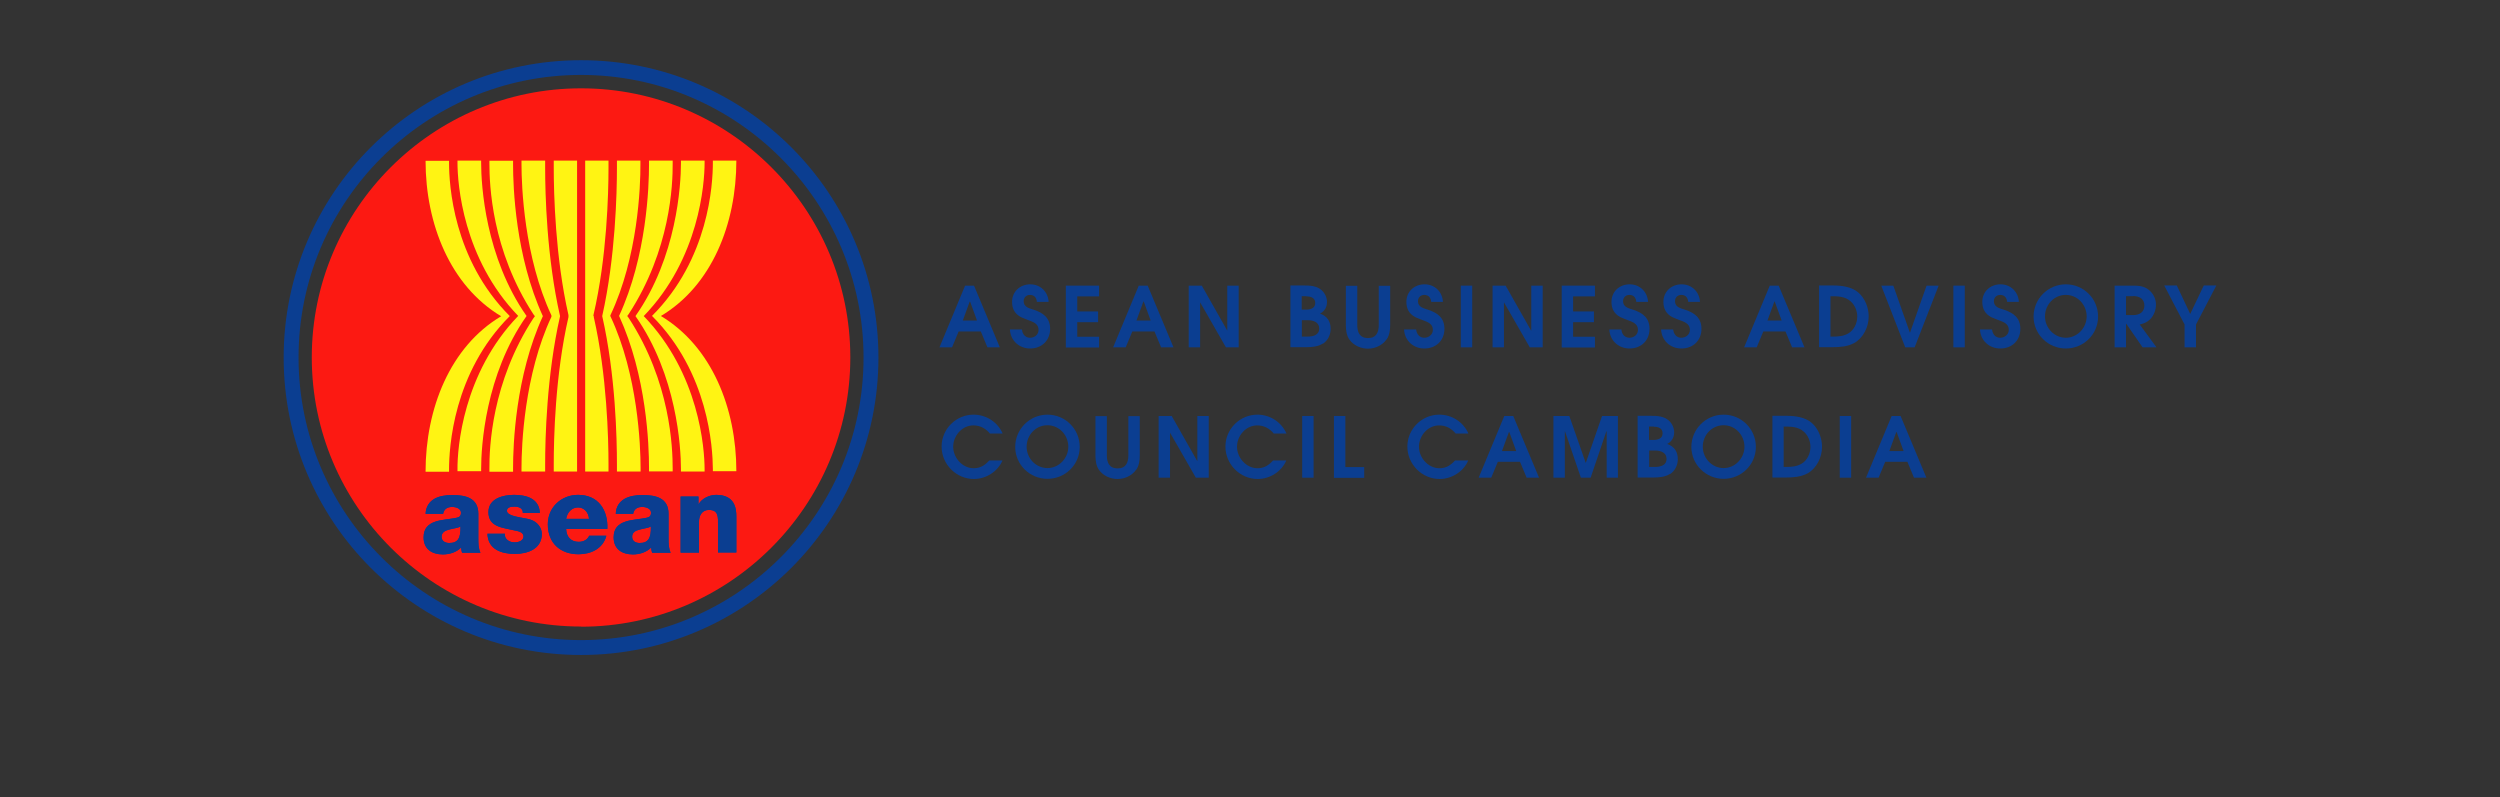 <?xml version="1.0" encoding="UTF-8"?>
<svg id="Layer_2" data-name="Layer 2" xmlns="http://www.w3.org/2000/svg" viewBox="0 0 151.15 48.2">
  <rect x="0" y="0" width="151.15" height="48.2" fill="#333333" stroke="none"/>
  <defs>
    <style>
      .cls-1 {
        fill: none;
      }

      .cls-1, .cls-2, .cls-3, .cls-4 {
        stroke-width: 0px;
      }

      .cls-2 {
        fill: #fff413;
      }

      .cls-3 {
        fill: #0b3e91;
      }

      .cls-4 {
        fill: #fc1912;
      }
    </style>
  </defs>
  <g id="Layer_1-2" data-name="Layer 1">
    <g>
      <g>
        <g>
          <path class="cls-3" d="M35.13,38.7c9.42,0,17.08-7.66,17.08-17.08s-7.67-17.09-17.08-17.09-17.08,7.66-17.08,17.08,7.66,17.09,17.08,17.09M53.11,21.62c0,9.93-8.05,17.98-17.98,17.98s-17.98-8.05-17.98-17.98S25.2,3.64,35.13,3.64c9.93,0,17.98,8.05,17.98,17.98"/>
          <path class="cls-4" d="M35.13,37.88c-8.98,0-16.28-7.3-16.28-16.27S26.16,5.34,35.13,5.34s16.28,7.3,16.28,16.27-7.31,16.28-16.28,16.28"/>
          <path class="cls-3" d="M27.16,32.83c.53,0,.7-.3.68-1-.16.1-.45.12-.69.19-.24.06-.45.17-.45.43,0,.27.22.38.47.38M25.73,31.07c.02-.45.23-.73.53-.91.3-.17.69-.23,1.08-.23.81,0,1.58.17,1.58,1.14v1.48c0,.29,0,.6.13.87h-1.11c-.04-.1-.05-.21-.06-.32-.29.3-.71.42-1.11.42-.65,0-1.16-.32-1.16-1.03,0-1.11,1.2-1.02,1.97-1.18.19-.04.29-.1.29-.31,0-.26-.31-.35-.53-.35-.31,0-.5.14-.55.42h-1.05Z"/>
          <path class="cls-3" d="M30.52,32.3c0,.17.07.29.19.37.1.08.25.12.41.12.22,0,.53-.09.53-.36s-.35-.32-.54-.36c-.7-.17-1.58-.19-1.58-1.11,0-.82.88-1.04,1.55-1.04.74,0,1.52.22,1.56,1.09h-1.03c0-.14-.05-.23-.14-.29-.09-.06-.22-.09-.35-.09-.19,0-.47.02-.47.25,0,.32.75.38,1.25.49.68.14.86.63.86.91,0,.91-.86,1.21-1.63,1.21-.81,0-1.63-.27-1.66-1.22h1.06Z"/>
          <path class="cls-3" d="M35.61,31.37c-.02-.38-.29-.69-.66-.69s-.65.28-.72.69h1.38ZM34.23,31.99c.02.47.29.77.76.77.27,0,.53-.12.63-.37h1.04c-.2.78-.93,1.12-1.68,1.12-1.1,0-1.86-.67-1.86-1.81,0-1.04.83-1.78,1.83-1.78,1.22,0,1.82.91,1.77,2.06h-2.49Z"/>
          <path class="cls-3" d="M38.67,32.83c.53,0,.7-.3.68-1-.16.1-.45.12-.68.19-.25.06-.45.17-.45.43,0,.27.21.38.46.38M37.23,31.07c.01-.45.23-.73.53-.91.3-.17.69-.23,1.08-.23.81,0,1.58.17,1.58,1.14v1.48c0,.29,0,.6.13.87h-1.12c-.04-.1-.05-.21-.06-.32-.29.3-.71.42-1.11.42-.65,0-1.16-.32-1.16-1.03,0-1.11,1.2-1.02,1.97-1.18.19-.04.29-.1.29-.31,0-.26-.31-.35-.53-.35-.31,0-.5.14-.55.42h-1.04Z"/>
          <path class="cls-3" d="M41.15,30.02h1.08v.46h.01c.2-.35.66-.56,1.06-.56,1.13,0,1.22.82,1.22,1.31v2.17h-1.11v-1.64c0-.47.05-.93-.55-.93-.42,0-.6.35-.6.73v1.85h-1.11v-3.38h-.01Z"/>
          <path class="cls-3" d="M27.16,32.83c.53,0,.7-.3.68-1-.16.1-.45.12-.69.19-.24.06-.45.17-.45.43,0,.27.22.38.47.38M25.73,31.07c.02-.45.23-.73.53-.91.3-.17.69-.23,1.08-.23.81,0,1.58.17,1.58,1.14v1.48c0,.29,0,.6.13.87h-1.11c-.04-.1-.05-.21-.06-.32-.29.3-.71.42-1.11.42-.65,0-1.16-.32-1.16-1.03,0-1.11,1.2-1.02,1.97-1.18.19-.04.29-.1.29-.31,0-.26-.31-.35-.53-.35-.31,0-.5.14-.55.42h-1.05Z"/>
          <path class="cls-3" d="M30.52,32.3c0,.17.07.29.19.37.1.08.25.12.41.12.22,0,.53-.09.53-.36s-.35-.32-.54-.36c-.7-.17-1.58-.19-1.58-1.11,0-.82.88-1.04,1.55-1.04.74,0,1.52.22,1.56,1.09h-1.03c0-.14-.05-.23-.14-.29-.09-.06-.22-.09-.35-.09-.19,0-.47.02-.47.25,0,.32.75.38,1.25.49.68.14.86.63.86.91,0,.91-.86,1.21-1.63,1.21-.81,0-1.63-.27-1.66-1.22h1.06Z"/>
          <path class="cls-3" d="M35.61,31.37c-.02-.38-.29-.69-.66-.69s-.65.28-.72.69h1.38ZM34.23,31.99c.02.47.29.77.76.77.27,0,.53-.12.63-.37h1.04c-.2.78-.93,1.12-1.68,1.12-1.1,0-1.86-.67-1.86-1.81,0-1.04.83-1.78,1.83-1.78,1.22,0,1.82.91,1.77,2.06h-2.49Z"/>
          <path class="cls-3" d="M38.67,32.83c.53,0,.7-.3.68-1-.16.1-.45.12-.68.19-.25.06-.45.17-.45.43,0,.27.21.38.46.38M37.23,31.07c.01-.45.23-.73.53-.91.3-.17.69-.23,1.08-.23.81,0,1.58.17,1.58,1.14v1.48c0,.29,0,.6.13.87h-1.12c-.04-.1-.05-.21-.06-.32-.29.3-.71.42-1.11.42-.65,0-1.16-.32-1.16-1.03,0-1.11,1.2-1.02,1.97-1.18.19-.04.29-.1.29-.31,0-.26-.31-.35-.53-.35-.31,0-.5.14-.55.42h-1.04Z"/>
          <path class="cls-3" d="M41.15,30.02h1.08v.46h.01c.2-.35.66-.56,1.06-.56,1.13,0,1.22.82,1.22,1.31v2.17h-1.11v-1.64c0-.47.05-.93-.55-.93-.42,0-.6.35-.6.73v1.85h-1.11v-3.38h-.01Z"/>
          <path class="cls-2" d="M30.82,19.11c-3.43-3.43-3.67-7.97-3.67-9.26v-.13h-1.42c0,3.82,1.49,7.56,4.57,9.4-3.09,1.84-4.57,5.58-4.57,9.4h1.42v-.13c0-1.31.24-5.85,3.67-9.28"/>
          <path class="cls-2" d="M31.84,19.11c-2.5-3.56-2.75-7.93-2.75-9.24v-.16h-1.43v.13c0,1.26.32,5.79,3.67,9.26-3.35,3.47-3.68,8-3.67,9.26v.13h1.43v-.16c0-1.3.24-5.67,2.75-9.23"/>
          <path class="cls-2" d="M32.82,19.11c-1.66-3.63-1.8-7.81-1.8-9.17v-.22h-1.43v.16c0,1.28.13,5.24,2.66,9.12l.09.12-.09.12c-2.53,3.88-2.67,7.83-2.66,9.12v.16h1.43v-.22c0-1.38.14-5.55,1.8-9.18"/>
          <path class="cls-2" d="M33.86,19.11c-.81-3.56-.9-7.42-.9-8.95v-.45h-1.43v.22c0,1.34.16,5.61,1.81,9.14v.04s0,.04,0,.04c-1.65,3.52-1.81,7.8-1.81,9.14v.22h1.43v-.45c0-1.52.09-5.38.9-8.94"/>
          <path class="cls-2" d="M33.48,9.71v.45c0,1.51.09,5.39.89,8.89v.06s0,.06,0,.06c-.81,3.51-.89,7.38-.89,8.89v.45h1.41V9.71h-1.41Z"/>
          <path class="cls-2" d="M39.95,19.11c3.09-1.84,4.57-5.58,4.57-9.4h-1.42v.13c0,1.29-.24,5.83-3.68,9.26,3.43,3.43,3.67,7.97,3.68,9.26v.13h1.42c0-3.8-1.48-7.54-4.57-9.39"/>
          <path class="cls-2" d="M42.6,9.84v-.13h-1.43v.16c0,1.31-.25,5.68-2.75,9.24,2.5,3.56,2.75,7.93,2.75,9.24v.16h1.43v-.13c0-1.26-.32-5.79-3.68-9.27,3.36-3.47,3.68-8.01,3.68-9.27"/>
          <path class="cls-2" d="M37.92,19.11l.09-.12c2.53-3.88,2.67-7.84,2.66-9.12v-.16h-1.43v.22c0,1.37-.14,5.55-1.81,9.17,1.67,3.64,1.81,7.81,1.81,9.18v.22h1.43v-.16c0-1.28-.13-5.24-2.66-9.12l-.09-.12Z"/>
          <path class="cls-2" d="M36.9,19.11v-.04c1.67-3.52,1.83-7.8,1.82-9.14v-.22h-1.42v.45c0,1.52-.09,5.39-.89,8.95.81,3.56.89,7.42.89,8.95v.45h1.43v-.22c0-1.34-.16-5.61-1.81-9.14l-.02-.04Z"/>
          <path class="cls-2" d="M35.88,19.11v-.06c.82-3.51.91-7.38.91-8.89v-.45h-1.41v18.8h1.41v-.45c0-1.51-.09-5.38-.89-8.89v-.06Z"/>
        </g>
        <g>
          <path class="cls-3" d="M59.7,21l-.4-.96h-1.34l-.4.96h-.76l1.55-3.73h.54l1.56,3.73h-.76ZM58.63,18.23h0l-.42,1.15h.86l-.42-1.15Z"/>
          <path class="cls-3" d="M62.28,21.07c-.66,0-1.19-.48-1.22-1.15h.73c.02.28.2.5.49.5.27,0,.51-.19.51-.47,0-.42-.38-.5-.71-.63-.12-.05-.23-.09-.34-.14-.38-.2-.55-.5-.55-.93,0-.62.48-1.06,1.1-1.06s1.08.46,1.11,1.06h-.71c-.02-.25-.16-.42-.42-.42-.22,0-.38.16-.38.38,0,.36.34.43.62.52.57.19.98.49.98,1.15,0,.71-.51,1.19-1.21,1.19Z"/>
          <path class="cls-3" d="M64.44,21v-3.73h2.01v.65h-1.32v.91h1.26v.65h-1.26v.88h1.32v.65h-2.01Z"/>
          <path class="cls-3" d="M70.2,21l-.4-.96h-1.34l-.4.96h-.76l1.55-3.73h.54l1.56,3.73h-.76ZM69.13,18.23h0l-.42,1.15h.86l-.42-1.15Z"/>
          <path class="cls-3" d="M74.12,21l-1.56-2.72h0v2.72h-.69v-3.73h.79l1.54,2.72h0v-2.72h.69v3.73h-.77Z"/>
          <path class="cls-3" d="M79.98,20.77c-.27.18-.65.22-.96.22h-1v-3.73h.81c.38,0,.78.02,1.08.29.19.17.32.44.32.7,0,.32-.14.56-.42.71.43.16.64.46.64.93,0,.36-.17.69-.46.89ZM78.99,17.91h-.29v.81h.26c.27,0,.56-.08.56-.4s-.27-.4-.54-.4ZM79.07,19.36h-.36v.99h.35c.33,0,.7-.09.7-.49,0-.38-.36-.5-.68-.5Z"/>
          <path class="cls-3" d="M83.83,20.52c-.25.36-.69.56-1.12.56s-.86-.19-1.11-.53c-.19-.25-.23-.6-.23-.9v-2.37h.69v2.37c0,.43.14.79.65.79s.65-.36.65-.79v-2.37h.69v2.37c0,.3-.04.63-.22.88Z"/>
          <path class="cls-3" d="M86.11,21.07c-.66,0-1.19-.48-1.22-1.15h.73c.03.28.2.5.49.5.27,0,.52-.19.52-.47,0-.42-.38-.5-.71-.63-.12-.05-.23-.09-.34-.14-.38-.2-.55-.5-.55-.93,0-.62.48-1.06,1.1-1.06s1.08.46,1.11,1.06h-.71c-.02-.25-.16-.42-.42-.42-.22,0-.38.16-.38.38,0,.36.34.43.62.52.57.19.98.49.98,1.15,0,.71-.51,1.19-1.21,1.19Z"/>
          <path class="cls-3" d="M88.32,21v-3.73h.69v3.73h-.69Z"/>
          <path class="cls-3" d="M92.49,21l-1.56-2.72h0v2.72h-.69v-3.73h.79l1.54,2.72h.01v-2.72h.69v3.73h-.77Z"/>
          <path class="cls-3" d="M94.42,21v-3.73h2.01v.65h-1.32v.91h1.26v.65h-1.26v.88h1.32v.65h-2.01Z"/>
          <path class="cls-3" d="M98.52,21.07c-.66,0-1.19-.48-1.22-1.15h.73c.02.28.2.5.49.5.27,0,.51-.19.51-.47,0-.42-.38-.5-.71-.63-.12-.05-.23-.09-.34-.14-.38-.2-.55-.5-.55-.93,0-.62.48-1.06,1.1-1.06s1.08.46,1.11,1.06h-.71c-.02-.25-.16-.42-.42-.42-.22,0-.38.16-.38.38,0,.36.34.43.62.52.57.19.98.49.98,1.15,0,.71-.51,1.19-1.21,1.19Z"/>
          <path class="cls-3" d="M101.65,21.07c-.66,0-1.19-.48-1.22-1.15h.73c.03.28.2.5.49.5.27,0,.52-.19.52-.47,0-.42-.38-.5-.71-.63-.12-.05-.23-.09-.34-.14-.38-.2-.55-.5-.55-.93,0-.62.48-1.06,1.1-1.06s1.08.46,1.11,1.06h-.71c-.02-.25-.16-.42-.42-.42-.22,0-.38.16-.38.38,0,.36.34.43.62.52.57.19.98.49.98,1.15,0,.71-.51,1.19-1.21,1.19Z"/>
          <path class="cls-3" d="M108.35,21l-.4-.96h-1.34l-.4.96h-.76l1.55-3.73h.54l1.56,3.73h-.76ZM107.28,18.23h0l-.42,1.15h.86l-.42-1.15Z"/>
          <path class="cls-3" d="M112.08,20.75c-.36.2-.84.24-1.24.24h-.86v-3.73h.85c.52,0,1.13.08,1.53.43.4.35.62.91.62,1.44,0,.64-.32,1.3-.89,1.62ZM111.89,18.22c-.35-.31-.78-.31-1.22-.31v2.44h.15c.33,0,.61-.02.91-.18.36-.2.56-.62.56-1.03,0-.34-.14-.69-.4-.92Z"/>
          <path class="cls-3" d="M115.76,21h-.57l-1.45-3.73h.73l1,2.84h.01l1-2.84h.73l-1.45,3.73Z"/>
          <path class="cls-3" d="M118.1,21v-3.73h.69v3.73h-.69Z"/>
          <path class="cls-3" d="M120.93,21.07c-.66,0-1.19-.48-1.22-1.15h.73c.03.28.2.5.49.5.27,0,.52-.19.52-.47,0-.42-.38-.5-.71-.63-.12-.05-.23-.09-.34-.14-.38-.2-.55-.5-.55-.93,0-.62.48-1.06,1.1-1.06s1.08.46,1.11,1.06h-.71c-.02-.25-.16-.42-.42-.42-.22,0-.38.16-.38.38,0,.36.34.43.62.52.57.19.98.49.98,1.15,0,.71-.51,1.19-1.21,1.19Z"/>
          <path class="cls-3" d="M124.9,21.07c-1.07,0-1.95-.86-1.95-1.93s.87-1.95,1.95-1.95,1.95.87,1.95,1.95-.88,1.93-1.95,1.93ZM124.9,17.83c-.72,0-1.26.6-1.26,1.3s.56,1.29,1.26,1.29,1.26-.6,1.26-1.29-.54-1.3-1.26-1.3Z"/>
          <path class="cls-3" d="M129.54,21l-.99-1.43h-.01v1.43h-.69v-3.73h1.15c.33,0,.65.04.91.25.28.22.44.55.44.9,0,.32-.13.67-.36.89-.19.18-.37.25-.62.31l1.01,1.38h-.84ZM128.98,17.91h-.44v1.14h.44c.37,0,.67-.18.67-.58s-.31-.57-.67-.57Z"/>
          <path class="cls-3" d="M132.77,19.62v1.38h-.69v-1.38l-1.23-2.36h.76l.81,1.72.82-1.72h.76l-1.23,2.36Z"/>
          <path class="cls-3" d="M59.85,26.21c-.26-.31-.59-.49-1-.49-.69,0-1.22.63-1.22,1.29s.55,1.3,1.24,1.3c.4,0,.68-.18.94-.47h.8c-.29.68-1,1.12-1.73,1.12-1.07,0-1.95-.89-1.95-1.96s.88-1.93,1.93-1.93c.76,0,1.45.44,1.76,1.14h-.79Z"/>
          <path class="cls-3" d="M63.33,28.95c-1.07,0-1.95-.86-1.95-1.93s.87-1.95,1.95-1.95,1.95.87,1.95,1.95-.88,1.93-1.95,1.93ZM63.33,25.71c-.72,0-1.26.6-1.26,1.3s.56,1.29,1.26,1.29,1.26-.6,1.26-1.29-.54-1.3-1.26-1.3Z"/>
          <path class="cls-3" d="M68.69,28.4c-.25.36-.69.56-1.12.56s-.86-.19-1.11-.53c-.19-.25-.23-.6-.23-.9v-2.37h.69v2.37c0,.43.14.79.65.79s.65-.36.65-.79v-2.37h.69v2.37c0,.3-.04.63-.22.88Z"/>
          <path class="cls-3" d="M72.3,28.88l-1.56-2.72h0v2.72h-.69v-3.73h.79l1.54,2.72h.01v-2.72h.69v3.73h-.77Z"/>
          <path class="cls-3" d="M77.01,26.21c-.26-.31-.59-.49-1-.49-.69,0-1.22.63-1.22,1.29s.55,1.3,1.24,1.3c.4,0,.68-.18.94-.47h.8c-.29.68-1,1.12-1.73,1.12-1.07,0-1.95-.89-1.95-1.96s.88-1.93,1.93-1.93c.76,0,1.45.44,1.76,1.14h-.79Z"/>
          <path class="cls-3" d="M78.73,28.88v-3.73h.69v3.73h-.69Z"/>
          <path class="cls-3" d="M80.65,28.88v-3.73h.69v3.09h1.14v.65h-1.83Z"/>
          <path class="cls-3" d="M88.01,26.21c-.26-.31-.59-.49-1-.49-.69,0-1.22.63-1.22,1.29s.55,1.3,1.24,1.3c.4,0,.68-.18.94-.47h.8c-.29.68-1,1.12-1.73,1.12-1.07,0-1.95-.89-1.95-1.96s.88-1.93,1.93-1.93c.76,0,1.45.44,1.76,1.14h-.79Z"/>
          <path class="cls-3" d="M92.3,28.88l-.4-.96h-1.34l-.4.96h-.76l1.55-3.73h.54l1.56,3.73h-.76ZM91.23,26.12h0l-.42,1.15h.86l-.42-1.15Z"/>
          <path class="cls-3" d="M97.14,28.88v-2.8h-.02l-.95,2.8h-.59l-.96-2.8h-.01v2.8h-.69v-3.73h.96l.99,2.83h.01l.98-2.83h.96v3.73h-.69Z"/>
          <path class="cls-3" d="M100.97,28.65c-.27.18-.65.22-.96.22h-1v-3.73h.81c.38,0,.78.02,1.08.29.19.17.32.44.32.7,0,.32-.14.56-.42.71.43.16.64.46.64.93,0,.36-.17.69-.46.89ZM99.99,25.79h-.29v.81h.26c.27,0,.56-.08.56-.4s-.27-.4-.54-.4ZM100.07,27.24h-.36v.99h.35c.33,0,.7-.09.7-.49,0-.38-.36-.5-.68-.5Z"/>
          <path class="cls-3" d="M104.21,28.95c-1.07,0-1.95-.86-1.95-1.93s.87-1.95,1.95-1.95,1.95.87,1.95,1.95-.88,1.93-1.95,1.93ZM104.21,25.71c-.72,0-1.26.6-1.26,1.3s.56,1.29,1.26,1.29,1.26-.6,1.26-1.29-.54-1.3-1.26-1.3Z"/>
          <path class="cls-3" d="M109.26,28.63c-.36.2-.84.24-1.24.24h-.86v-3.73h.85c.52,0,1.13.08,1.53.43.4.35.62.91.62,1.44,0,.64-.32,1.3-.89,1.62ZM109.06,26.1c-.35-.31-.78-.31-1.22-.31v2.44h.15c.33,0,.61-.02.91-.18.36-.2.56-.62.56-1.03,0-.34-.14-.69-.4-.92Z"/>
          <path class="cls-3" d="M111.23,28.88v-3.73h.69v3.73h-.69Z"/>
          <path class="cls-3" d="M115.72,28.88l-.4-.96h-1.34l-.4.96h-.76l1.55-3.73h.54l1.56,3.73h-.76ZM114.65,26.12h0l-.42,1.15h.86l-.42-1.15Z"/>
        </g>
      </g>
      <rect class="cls-1" width="151.15" height="48.2"/>
    </g>
  </g>
</svg>